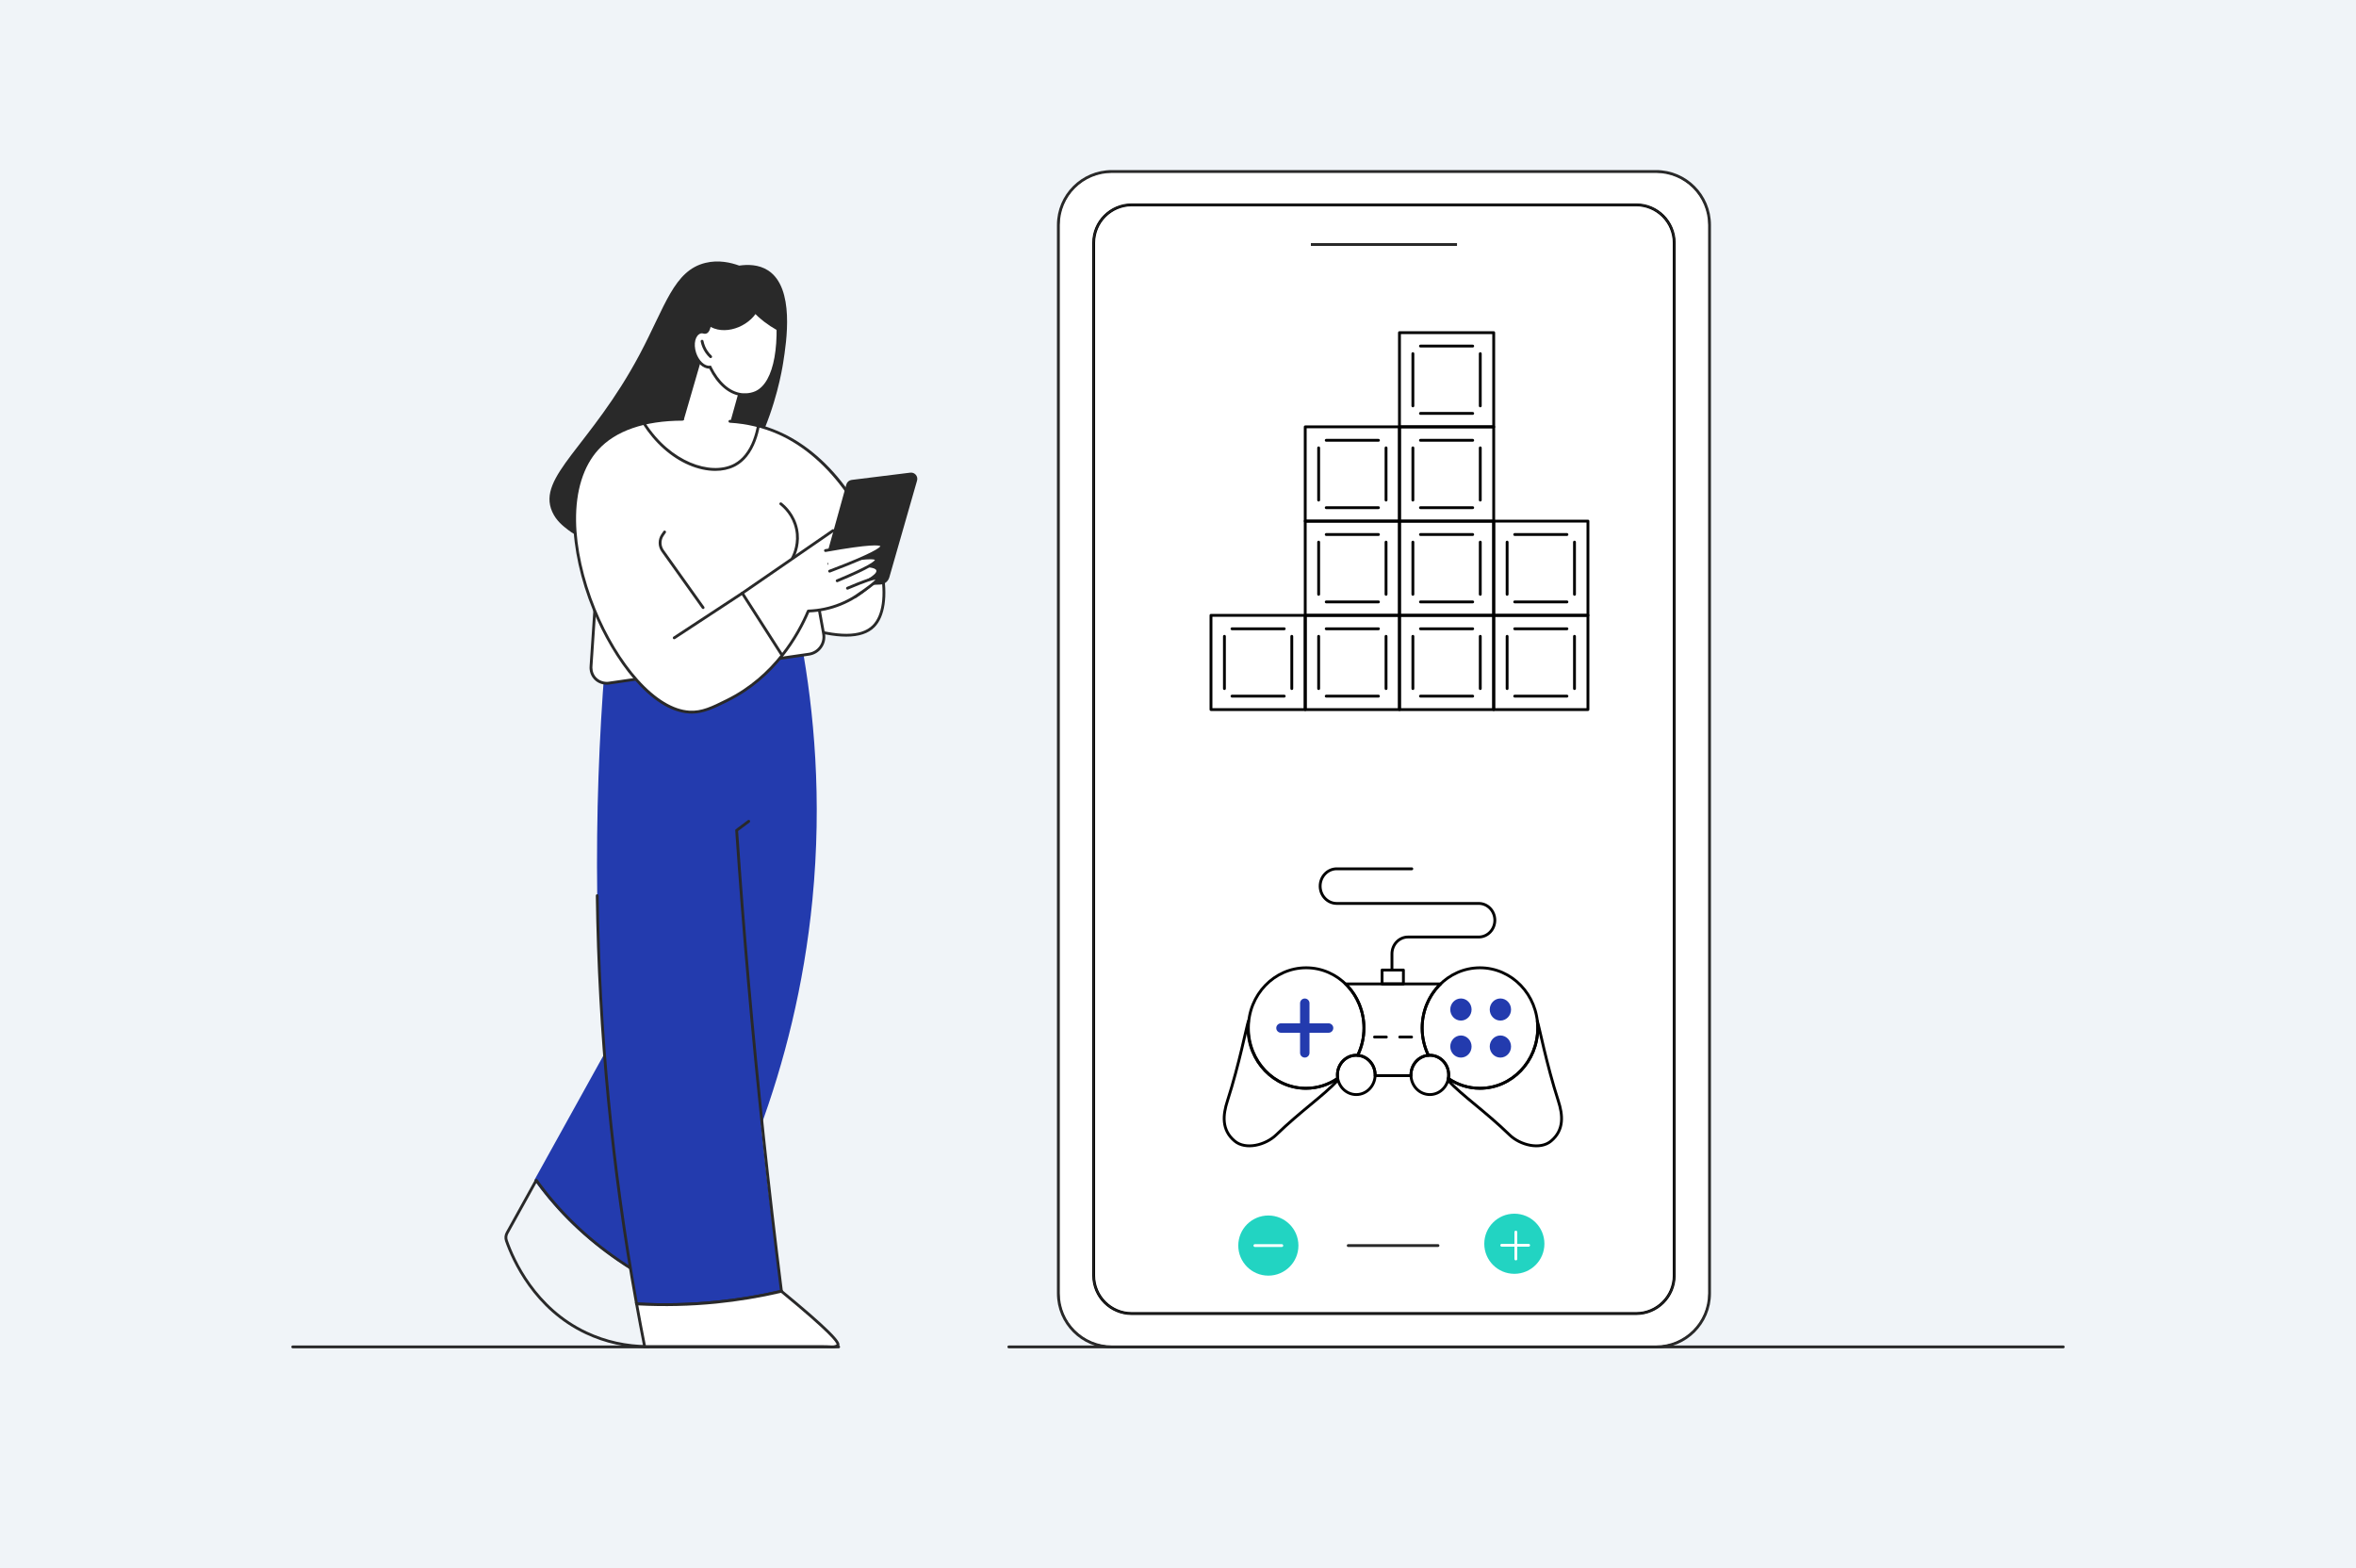 <svg width="2500" height="1664" viewBox="0 0 2500 1664" fill="none" xmlns="http://www.w3.org/2000/svg">
<rect x="0" y="0" width="2500" height="1664" fill="#808080" stroke="none"/>
<g clip-path="url(#clip0_57_1563)">
<path d="M2500 0H0V1664H2500V0Z" fill="#F0F4F8"></path>
<path d="M2189.38 1430.86H1070.49C1069.66 1430.86 1068.99 1430.19 1068.99 1429.36C1068.99 1428.54 1069.66 1427.86 1070.49 1427.86H2189.38C2190.21 1427.86 2190.88 1428.54 2190.88 1429.36C2190.88 1430.19 2190.21 1430.86 2189.38 1430.86Z" fill="#292929"></path>
<path d="M889.919 1430.86H310.623C309.794 1430.86 309.123 1430.19 309.123 1429.36C309.123 1428.54 309.794 1427.86 310.623 1427.86H889.919C890.748 1427.86 891.419 1428.54 891.419 1429.36C891.419 1430.19 890.748 1430.86 889.919 1430.86Z" fill="#292929"></path>
<path d="M1179.73 182.5H1757.34C1788.36 182.5 1813.51 207.648 1813.51 238.67V1372.69C1813.51 1403.71 1788.36 1428.86 1757.34 1428.86H1179.73C1148.71 1428.86 1123.56 1403.72 1123.56 1372.69V238.67C1123.56 207.648 1148.71 182.5 1179.73 182.5Z" fill="white" stroke="black"></path>
<path d="M1757.34 1430.86H1179.73C1147.65 1430.86 1121.56 1404.77 1121.56 1372.69V238.67C1121.56 206.595 1147.66 180.5 1179.73 180.5H1757.34C1789.41 180.5 1815.51 206.595 1815.51 238.67V1372.69C1815.51 1404.77 1789.41 1430.86 1757.34 1430.86ZM1179.73 183.5C1149.31 183.5 1124.56 208.249 1124.56 238.67V1372.69C1124.56 1403.11 1149.31 1427.86 1179.73 1427.86H1757.34C1787.76 1427.86 1812.51 1403.11 1812.51 1372.69V238.67C1812.51 208.249 1787.76 183.5 1757.34 183.5H1179.73Z" fill="#292929"></path>
<path d="M1200.84 216.402H1736.23C1759 216.402 1777.54 234.936 1777.54 257.717V1353.65C1777.54 1376.43 1759 1394.96 1736.23 1394.96H1200.84C1178.06 1394.96 1159.53 1376.43 1159.53 1353.65V257.717C1159.53 234.937 1178.06 216.402 1200.84 216.402ZM1200.34 218.409C1178.89 218.678 1161.53 236.206 1161.53 257.718V1353.65C1161.53 1375.32 1179.16 1392.96 1200.84 1392.96H1736.23C1757.9 1392.96 1775.54 1375.32 1775.54 1353.65V257.717C1775.54 236.039 1757.9 218.402 1736.23 218.402H1200.34V218.409Z" fill="#292929" stroke="black"></path>
<path d="M1546.06 257.982H1391.01V260.982H1546.06V257.982Z" fill="#292929"></path>
<path d="M1606.91 1351.81C1624.53 1351.81 1638.81 1337.53 1638.81 1319.91C1638.81 1302.29 1624.53 1288 1606.91 1288C1589.29 1288 1575 1302.29 1575 1319.91C1575 1337.53 1589.29 1351.81 1606.91 1351.81Z" fill="#22D4C2"></path>
<path d="M1608.5 1337.57C1607.67 1337.57 1607 1336.9 1607 1336.07V1307.5C1607 1306.67 1607.67 1306 1608.5 1306C1609.33 1306 1610 1306.67 1610 1307.5V1336.07C1610 1336.9 1609.33 1337.57 1608.5 1337.57Z" fill="white"></path>
<path d="M1622.07 1323H1593.5C1592.67 1323 1592 1322.33 1592 1321.5C1592 1320.67 1592.67 1320 1593.5 1320H1622.07C1622.9 1320 1623.57 1320.67 1623.57 1321.5C1623.57 1322.33 1622.9 1323 1622.07 1323Z" fill="white"></path>
<path d="M1345.87 1353.74C1363.49 1353.74 1377.78 1339.45 1377.78 1321.83C1377.78 1304.21 1363.49 1289.92 1345.87 1289.92C1328.25 1289.92 1313.96 1304.21 1313.96 1321.83C1313.96 1339.45 1328.25 1353.74 1345.87 1353.74Z" fill="#22D4C2"></path>
<path d="M1360.15 1323.33H1331.58C1330.76 1323.33 1330.08 1322.66 1330.08 1321.83C1330.08 1321 1330.76 1320.33 1331.58 1320.33H1360.15C1360.98 1320.33 1361.65 1321 1361.65 1321.83C1361.65 1322.66 1360.98 1323.33 1360.15 1323.33Z" fill="white"></path>
<path d="M1525.9 1323.33H1430.62C1429.79 1323.33 1429.12 1322.66 1429.12 1321.83C1429.12 1321 1429.79 1320.33 1430.62 1320.33H1525.9C1526.73 1320.33 1527.4 1321 1527.4 1321.83C1527.4 1322.66 1526.73 1323.33 1525.9 1323.33Z" fill="#292929"></path>
<path d="M784.377 281.869C793.196 280.599 805.02 280.515 815.017 286.976C843.575 305.434 834.525 362.668 831.064 384.764C828.437 401.536 806.274 530.871 707.049 567.839C697.023 571.574 640.199 591.138 602.95 562.444C597.37 558.145 590.191 552.616 585.949 543.035C569.435 505.738 626.887 473.587 678.694 376.2C705.947 324.97 714.974 287.096 748.631 278.95C762.565 275.578 775.463 278.629 784.377 281.869Z" fill="#292929"></path>
<path d="M721.235 448.975H723.508L744.066 376.483L792.571 390.238L775.915 448.975H783.819L855.505 488.687L786.931 554.343L680.422 503.277L721.235 448.975Z" fill="white"></path>
<path d="M724.192 444.916C730.816 422.105 737.441 399.294 744.065 376.483L792.571 390.238C787.286 409.194 782.002 428.149 776.717 447.104C802.98 460.965 829.242 474.825 855.505 488.686L786.931 554.342L680.422 503.276C695.012 483.823 709.602 464.37 724.192 444.916Z" fill="white"></path>
<path d="M786.93 555.843C786.71 555.843 786.489 555.795 786.282 555.695L679.773 504.63C679.368 504.436 679.071 504.07 678.964 503.634C678.857 503.198 678.951 502.736 679.221 502.377L722.828 444.234L742.625 376.064C742.855 375.272 743.683 374.815 744.475 375.039L792.981 388.794C793.775 389.019 794.238 389.844 794.017 390.64L778.488 446.342L856.206 487.36C856.632 487.585 856.925 488.002 856.991 488.479C857.058 488.957 856.891 489.437 856.543 489.771L787.969 555.427C787.683 555.7 787.309 555.843 786.93 555.843ZM682.718 502.715L786.643 552.542L852.965 489.043L776.017 448.432C775.393 448.102 775.083 447.382 775.272 446.702L790.725 391.274L745.09 378.333L725.632 445.335C725.582 445.509 725.5 445.672 725.392 445.816L682.718 502.715Z" fill="#292929"></path>
<path d="M774.529 447.104C785.81 447.782 805.118 450.102 826.325 459.506C916.182 499.352 960.076 630.898 926.998 664.5C918.492 673.14 899.608 680.678 851.128 665.229L774.529 447.104Z" fill="white"></path>
<path d="M897.876 675.601C885.142 675.601 869.381 672.621 850.672 666.659C849.883 666.408 849.447 665.564 849.698 664.774C849.949 663.984 850.791 663.548 851.583 663.8C888.959 675.711 913.973 675.592 925.928 663.448C936.141 653.073 939.115 631.965 934.089 605.535C924.119 553.109 883.692 486.586 825.716 460.877C809.804 453.821 792.552 449.691 774.438 448.601C773.611 448.552 772.981 447.841 773.031 447.014C773.081 446.188 773.813 445.567 774.618 445.607C793.091 446.718 810.692 450.933 826.932 458.135C854.793 470.489 880.383 492.583 900.935 522.027C918.69 547.465 931.849 577.698 937.036 604.975C942.249 632.387 938.98 654.466 928.066 665.553C921.473 672.25 911.375 675.6 897.876 675.601Z" fill="#292929"></path>
<path d="M870.344 614.13C869.138 618.476 872.512 622.738 877.018 622.563C896.002 621.826 914.986 621.089 933.971 620.351C938.522 620.14 942.432 617.049 943.687 612.669L973.113 509.991C974.422 505.425 970.642 501.005 965.928 501.589L903.684 509.295C901.014 509.625 898.805 511.53 898.086 514.123C888.84 547.46 879.592 580.795 870.344 614.13Z" fill="#292929"></path>
<path d="M918.082 621.745L889.633 631.237L889.95 632.186L918.398 622.694L918.082 621.745Z" fill="#233BAE"></path>
<path d="M862.075 954.842C844.15 1138.44 777.394 1281.66 721.485 1374.42C700.987 1365.51 677.874 1353.54 654.398 1337.46C612.282 1308.63 584.621 1277.26 566.931 1252.52C613.019 1169.34 659.128 1086.16 705.226 1002.99L656.352 795.077L850.396 682.01C863.591 754.061 872.558 847.39 862.075 954.842Z" fill="#233BAE"></path>
<path d="M738.427 1382.86C738.248 1382.86 738.067 1382.83 737.889 1382.76C732.181 1380.57 726.461 1378.23 720.885 1375.8C720.126 1375.47 719.778 1374.58 720.109 1373.82C720.439 1373.07 721.322 1372.72 722.083 1373.05C727.618 1375.46 733.298 1377.79 738.965 1379.96C739.738 1380.26 740.124 1381.13 739.827 1381.9C739.598 1382.5 739.03 1382.86 738.427 1382.86Z" fill="#292929"></path>
<path d="M688.39 1430.53C688.389 1430.53 688.389 1430.53 688.39 1430.53C664.626 1430.52 642.077 1425.56 621.368 1415.79C566.328 1389.87 543.3 1338.14 535.954 1317.11C534.87 1314.03 535.164 1310.6 536.762 1307.71L567.754 1251.79C568.004 1251.34 568.466 1251.05 568.98 1251.02C569.5 1251 569.987 1251.23 570.286 1251.64C593.466 1284.07 622.769 1312.53 657.38 1336.23C677.966 1350.32 700.453 1362.71 724.218 1373.05C724.614 1373.22 724.917 1373.56 725.049 1373.97C725.181 1374.38 725.128 1374.83 724.906 1375.2C713.828 1393.59 701.958 1411.99 689.626 1429.88C689.345 1430.29 688.883 1430.53 688.39 1430.53ZM569.231 1255.31L539.386 1309.17C538.202 1311.3 537.983 1313.84 538.784 1316.12C546.006 1336.8 568.633 1387.64 622.646 1413.08C642.724 1422.55 664.575 1427.41 687.603 1427.53C699.414 1410.37 710.794 1392.74 721.452 1375.11C698.093 1364.84 675.973 1352.6 655.685 1338.7C621.47 1315.28 592.394 1287.23 569.231 1255.31Z" fill="#292929"></path>
<path d="M829.215 1370.35H829.204C808.717 1375.14 785.433 1379.32 759.672 1381.9C728.221 1385.02 699.823 1385.08 675.493 1383.71C652.593 1256.73 635.886 1111.26 633.729 950.465C632.576 864.012 635.747 782.577 641.757 706.81L794.229 778.306C790.332 784.253 786.446 790.21 782.55 796.167C784.301 874.987 788.027 957.159 794.229 1042.38C802.621 1157.89 814.695 1267.37 829.215 1370.35Z" fill="#233BAE"></path>
<path d="M705.841 1386.06C695.675 1386.06 685.519 1385.78 675.409 1385.21C674.716 1385.17 674.14 1384.66 674.017 1383.98C648.228 1240.98 634.169 1095.14 632.229 950.486C632.218 949.657 632.88 948.976 633.709 948.965C633.716 948.965 633.723 948.965 633.73 948.965C634.549 948.965 635.218 949.623 635.23 950.444C637.163 1094.53 651.136 1239.82 676.76 1382.28C704.263 1383.76 732.1 1383.13 759.525 1380.4C782.806 1378.08 806.135 1374.2 828.863 1368.88C829.666 1368.7 830.477 1369.2 830.665 1370C830.854 1370.81 830.353 1371.62 829.546 1371.81C806.691 1377.15 783.232 1381.05 759.821 1383.39C741.934 1385.17 723.872 1386.06 705.841 1386.06Z" fill="#292929"></path>
<path d="M829.214 1371.85C828.407 1371.85 827.744 1371.21 827.71 1370.41C814.026 1261.82 802.26 1151.51 792.735 1042.51C788.064 989.068 783.836 934.828 780.167 881.302C780.132 880.795 780.357 880.305 780.764 879.999L793.575 870.391C794.238 869.896 795.178 870.029 795.675 870.691C796.172 871.354 796.037 872.295 795.375 872.792L783.216 881.911C786.87 935.154 791.078 989.096 795.723 1042.25C805.248 1151.25 817.016 1261.57 830.702 1370.16C830.756 1370.58 830.623 1371.01 830.339 1371.34C830.055 1371.66 829.645 1371.85 829.214 1371.85Z" fill="#292929"></path>
<path d="M889.063 1427.57C888.405 1428.51 885.63 1429.48 882.807 1429.35C879.305 1429.19 875.804 1429.03 872.302 1429.03H684.066C681.13 1414.2 678.269 1399.1 675.493 1383.71C699.823 1385.08 728.221 1385.02 759.672 1381.9C785.433 1379.32 808.717 1375.14 829.204 1370.35H829.215C878.691 1410.97 891.008 1424.77 889.063 1427.57Z" fill="white"></path>
<path d="M883.287 1430.86C883.102 1430.86 882.919 1430.86 882.739 1430.85C879.313 1430.69 875.77 1430.53 872.302 1430.53H682.834L682.594 1429.32C679.634 1414.37 676.748 1399.11 674.017 1383.98L673.68 1382.11L675.577 1382.21C703.464 1383.78 731.707 1383.17 759.524 1380.4C782.805 1378.08 806.134 1374.2 828.862 1368.88L829.204 1368.84H829.741L830.166 1369.18C853.11 1388.02 869.7 1402.45 879.474 1412.07C890.409 1422.83 891.708 1426.39 890.294 1428.42V1428.42C889.2 1430 885.985 1430.86 883.287 1430.86ZM685.298 1427.53H872.302C875.838 1427.53 879.416 1427.69 882.875 1427.85C885.231 1427.96 887.231 1427.2 887.757 1426.78C887.675 1424.69 881.405 1415.17 828.832 1371.97C806.204 1377.23 782.988 1381.08 759.821 1383.39C732.482 1386.11 704.729 1386.75 677.307 1385.31C679.861 1399.41 682.546 1413.6 685.298 1427.53Z" fill="#292929"></path>
<path d="M867.177 635.319L873.95 672.572C875.829 682.908 868.756 692.74 858.359 694.244L645.405 725.05C644.55 725.14 637.047 725.799 631.544 719.943C626.461 714.534 627.062 707.799 627.167 706.812C629.599 670.579 632.031 634.347 634.462 598.114L867.177 635.319Z" fill="white"></path>
<path d="M643.958 726.615C640.967 726.615 635.09 725.908 630.451 720.971C625.201 715.385 625.469 708.6 625.676 706.654L632.966 598.014L635.959 598.215L628.664 706.913C628.536 708.128 628.15 714.14 632.638 718.916C637.597 724.195 644.478 723.639 645.249 723.559L858.145 692.762C862.767 692.093 866.815 689.637 869.542 685.845C872.269 682.054 873.311 677.436 872.476 672.842L865.703 635.589L868.654 635.052L875.427 672.305C876.409 677.708 875.184 683.139 871.977 687.597C868.77 692.055 864.01 694.944 858.575 695.73L645.62 726.534C645.302 726.568 644.724 726.614 643.958 726.615Z" fill="#292929"></path>
<path d="M724.192 444.916C667.136 445.024 642.978 466.09 633.732 476.285C566.062 550.908 655.348 751.091 731.487 755.689C744.911 756.5 755.784 751.119 771.61 743.287C826.065 716.34 849.786 667.254 857.693 648.45C865.668 648.182 878.052 646.811 891.98 641.155C905.6 635.624 915.279 628.195 921.161 622.917L724.192 444.916Z" fill="white"></path>
<path d="M734.109 757.269C733.214 757.269 732.311 757.242 731.397 757.187C690.648 754.727 650.625 700.166 629.036 647.185C616.027 615.26 608.651 581.793 608.268 552.95C607.833 520.186 616.254 493.328 632.622 475.278C651.453 454.512 683.118 443.495 724.19 443.417H724.193C725.02 443.417 725.691 444.086 725.693 444.914C725.694 445.743 725.024 446.416 724.196 446.417C683.99 446.493 653.093 457.17 634.845 477.294C618.996 494.771 610.843 520.919 611.268 552.91C611.646 581.388 618.943 614.467 631.815 646.053C643.65 675.097 659.703 701.742 677.017 721.08C695.481 741.702 714.348 753.152 731.579 754.193C744.61 754.979 755.084 749.793 770.946 741.944C821.276 717.038 846.034 672.313 856.312 647.87C856.539 647.331 857.059 646.972 857.645 646.953C869.278 646.561 880.641 644.143 891.418 639.767C901.991 635.473 911.662 629.429 920.161 621.803C920.778 621.25 921.726 621.301 922.279 621.917C922.833 622.534 922.781 623.482 922.165 624.035C913.407 631.894 903.442 638.122 892.547 642.546C881.737 646.936 870.358 649.413 858.705 649.914C848.044 674.923 822.878 719.593 772.277 744.633C757.607 751.891 746.739 757.269 734.109 757.269Z" fill="#292929"></path>
<path d="M829.244 695.91C828.75 695.91 828.266 695.666 827.979 695.219L786.396 630.292C785.96 629.611 786.142 628.707 786.808 628.248L883.104 561.862C883.787 561.391 884.72 561.563 885.19 562.245C885.66 562.927 885.488 563.861 884.807 564.331L789.705 629.895L830.506 693.601C830.953 694.299 830.749 695.227 830.052 695.673C829.801 695.833 829.521 695.91 829.244 695.91Z" fill="#292929"></path>
<path d="M746.079 646.303C745.61 646.303 745.149 646.084 744.856 645.674L701.921 585.436C698.002 579.939 697.94 572.506 701.765 566.942L703.99 563.706C704.459 563.024 705.394 562.85 706.075 563.32C706.758 563.789 706.931 564.723 706.461 565.406L704.236 568.642C701.123 573.171 701.174 579.22 704.364 583.695L747.299 643.933C747.78 644.608 747.623 645.544 746.948 646.025C746.684 646.213 746.38 646.303 746.079 646.303Z" fill="#292929"></path>
<path d="M715.439 678.402C714.951 678.402 714.472 678.164 714.184 677.725C713.729 677.033 713.922 676.102 714.615 675.648L786.837 628.23C787.531 627.775 788.461 627.968 788.914 628.661C789.369 629.353 789.176 630.283 788.483 630.738L716.261 678.157C716.007 678.322 715.722 678.402 715.439 678.402Z" fill="#292929"></path>
<path d="M840.913 593.778C840.677 593.778 840.438 593.722 840.215 593.604C839.483 593.218 839.201 592.31 839.588 591.578C841.82 587.343 846.702 575.978 843.823 561.939C840.856 547.475 831.483 538.861 827.592 535.829C826.939 535.32 826.821 534.377 827.331 533.724C827.839 533.071 828.783 532.954 829.436 533.463C833.59 536.699 843.595 545.894 846.762 561.337C849.726 575.786 845.202 587.362 842.242 592.978C841.973 593.487 841.452 593.778 840.913 593.778Z" fill="#292929"></path>
<path d="M743.094 352.461C745.605 351.656 747.004 353.077 748.763 352.624C752.851 351.572 755.982 340.741 752.644 299.742C775.745 302.174 798.847 304.605 821.948 307.037C830.459 361.773 824.137 406.406 802.251 416.464C794.974 419.809 787.155 418.788 786.202 418.653C773.126 416.796 761.571 406.041 753.48 389.592C747.266 390.41 740.214 384.096 737.187 374.656C733.927 364.489 736.572 354.552 743.094 352.461Z" fill="white"></path>
<path d="M790.189 420.404C788.102 420.404 786.572 420.221 785.991 420.138C772.942 418.285 761.106 408.007 752.585 391.16C745.893 391.283 738.806 384.619 735.758 375.114C732.251 364.176 735.337 353.373 742.636 351.032C744.435 350.455 745.838 350.782 746.862 351.02C747.571 351.185 747.992 351.273 748.389 351.17C750.432 350.644 754.791 344.592 751.149 299.863L751.003 298.06L823.253 305.665L823.431 306.806C832.523 365.281 824.648 407.821 802.878 417.827C798.293 419.935 793.528 420.404 790.189 420.404ZM754.35 387.965L754.825 388.93C762.925 405.398 774.143 415.426 786.412 417.168C787.78 417.362 794.94 418.174 801.624 415.102C821.676 405.886 829.107 364.067 820.641 308.408L754.283 301.423C757.78 345.965 753.383 352.984 749.137 354.076C748.007 354.368 747.037 354.142 746.181 353.942C745.313 353.739 744.563 353.565 743.552 353.888C737.828 355.723 735.613 364.834 738.614 374.197C741.347 382.719 747.796 388.832 753.283 388.104L754.35 387.965Z" fill="#292929"></path>
<path d="M758.992 499.708C750.189 499.708 740.664 497.658 731.14 493.583C712.237 485.496 694.823 470.053 682.104 450.099L684.633 448.487C711.563 490.734 753.997 504.316 777.869 492.672C778.444 492.398 779.033 492.092 779.631 491.757C783.61 489.525 787.21 486.437 790.331 482.58C798.01 473.121 801.57 460.68 803.205 451.909L806.154 452.459C804.456 461.572 800.737 474.524 792.662 484.469C789.302 488.622 785.411 491.955 781.099 494.374C780.442 494.743 779.794 495.08 779.172 495.376C773.238 498.268 766.368 499.708 758.992 499.708Z" fill="#292929"></path>
<path d="M901.829 602.126C919.717 601.043 929.08 602.137 929.915 605.409C930.998 609.651 917.747 617.554 890.156 629.118L901.829 602.126Z" fill="white"></path>
<path d="M888.333 616.352C924.542 601.303 930.558 595.897 929.915 593.737C929.261 591.539 920.983 590.244 879.579 598.114L888.333 616.352Z" fill="white"></path>
<path d="M888.334 617.852C887.746 617.852 887.188 617.504 886.948 616.927C886.63 616.162 886.992 615.284 887.758 614.966C922.938 600.345 927.839 595.507 928.406 594.185C927.166 593.357 920.045 591.95 879.86 599.587C879.045 599.742 878.261 599.208 878.106 598.394C877.951 597.58 878.486 596.795 879.299 596.64C929.509 587.098 930.708 591.139 931.354 593.309C932.017 595.54 929.801 597.914 923.705 601.503C916.913 605.502 905.206 610.964 888.91 617.737C888.721 617.815 888.526 617.852 888.334 617.852Z" fill="#292929"></path>
<path d="M907.376 633.277C928.546 619.131 931.666 615.127 930.959 613.996C930.239 612.845 924.752 613.383 899.267 624.241L907.376 633.277Z" fill="white"></path>
<path d="M907.378 634.777C906.894 634.777 906.419 634.543 906.13 634.11C905.669 633.421 905.855 632.489 906.544 632.029C922.782 621.179 927.602 616.797 929.01 615.085C926.696 615.329 919.876 617.091 899.856 625.62C899.094 625.946 898.213 625.591 897.888 624.828C897.563 624.066 897.918 623.185 898.68 622.86C929.944 609.54 931.265 611.656 932.231 613.199C933.267 614.856 934.557 616.919 908.21 634.523C907.954 634.696 907.664 634.777 907.378 634.777Z" fill="#292929"></path>
<path d="M875.931 584.253C926.811 575.09 935.142 576.948 935.751 579.146C936.363 581.355 930.129 587.318 880.308 606.138L875.931 584.253Z" fill="white"></path>
<path d="M880.309 607.639C879.702 607.639 879.132 607.269 878.905 606.669C878.613 605.894 879.003 605.028 879.778 604.736C927.161 586.837 933.532 581.096 934.231 579.569C932.865 578.633 924.631 577.008 876.197 585.73C875.382 585.88 874.601 585.335 874.455 584.519C874.308 583.704 874.85 582.924 875.665 582.777C935.333 572.031 936.545 576.399 937.196 578.745C937.854 581.12 939.08 585.54 880.838 607.541C880.664 607.608 880.485 607.639 880.309 607.639Z" fill="#292929"></path>
<path d="M803.544 296.566C805.216 299.968 811.055 312.878 805.645 326.25C798.138 344.804 772.188 356.301 754.522 347.163C743.627 341.528 737.948 329.112 737.714 318.154C737.483 307.313 742.616 299.448 744.717 296.566H803.544Z" fill="#292929"></path>
<path d="M779.271 301.566C783.288 310.309 790.868 323.772 804.618 336.198C813.347 344.087 822.024 349.262 828.878 352.632C828.878 342.418 828.878 332.206 828.878 321.992C825.474 313.238 822.069 304.484 818.665 295.729L779.271 301.566Z" fill="#292929"></path>
<path d="M754.102 380.03C753.735 380.03 753.367 379.896 753.078 379.625C751.352 378.01 749.807 376.208 748.486 374.267C746.062 370.71 744.389 366.722 743.514 362.414C743.349 361.602 743.873 360.81 744.685 360.646C745.495 360.485 746.289 361.005 746.453 361.817C747.249 365.731 748.767 369.352 750.965 372.578C752.162 374.336 753.563 375.97 755.127 377.434C755.732 378 755.763 378.95 755.197 379.554C754.902 379.871 754.503 380.03 754.102 380.03Z" fill="#292929"></path>
<path d="M1489.19 1029.41H1466.55V1044.15H1489.19V1029.41Z" stroke="black" stroke-width="3" stroke-miterlimit="10" stroke-linecap="round" stroke-linejoin="round"></path>
<path d="M1498.09 922H1418.46C1408.73 922 1400.84 930.222 1400.84 940.374C1400.84 950.52 1408.73 958.749 1418.46 958.749H1569.12C1578.56 958.749 1586.21 966.723 1586.21 976.565C1586.21 986.407 1578.56 994.381 1569.12 994.381H1494.12C1484.68 994.381 1477.03 1002.35 1477.03 1012.2V1027.75" stroke="black" stroke-width="3" stroke-miterlimit="10" stroke-linecap="round" stroke-linejoin="round"></path>
<path d="M1419.17 1140.73C1419.17 1129.21 1428.12 1119.87 1439.17 1119.87C1439.67 1119.87 1440.16 1119.91 1440.65 1119.95C1444.91 1111.25 1447.31 1101.42 1447.31 1090.97C1447.31 1055.66 1419.86 1027.03 1386 1027.03C1352.13 1027.03 1324.68 1055.66 1324.68 1090.97C1324.68 1126.29 1352.13 1154.93 1386 1154.93C1398.37 1154.93 1409.88 1151.09 1419.51 1144.51C1419.3 1143.29 1419.17 1142.03 1419.17 1140.73Z" stroke="black" stroke-width="3" stroke-miterlimit="10" stroke-linecap="round" stroke-linejoin="round"></path>
<path d="M1570.39 1027.03C1536.53 1027.03 1509.07 1055.66 1509.07 1090.97C1509.07 1101.42 1511.48 1111.25 1515.74 1119.95C1516.23 1119.91 1516.72 1119.87 1517.22 1119.87C1528.27 1119.87 1537.22 1129.21 1537.22 1140.73C1537.22 1142.03 1537.1 1143.29 1536.88 1144.51C1546.51 1151.09 1558.02 1154.92 1570.39 1154.92C1604.25 1154.92 1631.71 1126.29 1631.71 1090.97C1631.72 1055.66 1604.26 1027.03 1570.39 1027.03Z" stroke="black" stroke-width="3" stroke-miterlimit="10" stroke-linecap="round" stroke-linejoin="round"></path>
<path d="M1497.25 1141.52C1497.25 1141.26 1497.22 1140.99 1497.22 1140.73C1497.22 1129.73 1505.38 1120.74 1515.74 1119.94C1511.48 1111.25 1509.07 1101.41 1509.07 1090.97C1509.07 1072.47 1516.62 1055.81 1528.65 1044.14H1427.73C1439.78 1055.81 1447.32 1072.47 1447.32 1090.97C1447.32 1101.41 1444.91 1111.25 1440.66 1119.94C1451.01 1120.74 1459.18 1129.73 1459.18 1140.73C1459.18 1140.99 1459.15 1141.26 1459.15 1141.52H1497.25Z" stroke="black" stroke-width="3" stroke-miterlimit="10" stroke-linecap="round" stroke-linejoin="round"></path>
<path d="M1459.18 1140.73C1459.18 1152.25 1450.22 1161.59 1439.17 1161.59C1428.12 1161.59 1419.17 1152.25 1419.17 1140.73C1419.17 1129.21 1428.12 1119.87 1439.17 1119.87C1450.23 1119.87 1459.18 1129.21 1459.18 1140.73Z" stroke="black" stroke-width="3" stroke-miterlimit="10" stroke-linecap="round" stroke-linejoin="round"></path>
<path d="M1653.54 1168.25C1640.91 1129.17 1633.23 1089.13 1631.29 1083.55C1631.55 1085.99 1631.71 1088.47 1631.71 1090.97C1631.71 1126.29 1604.25 1154.92 1570.39 1154.92C1558.01 1154.92 1546.51 1151.08 1536.88 1144.5C1536.76 1145.16 1536.62 1145.81 1536.44 1146.45C1552.29 1163.33 1575.62 1178.95 1601.91 1204.44C1612.94 1215.14 1634.15 1220.73 1645.88 1210.89C1660.01 1199.06 1658.36 1183.11 1653.54 1168.25Z" stroke="black" stroke-width="3" stroke-miterlimit="10" stroke-linecap="round" stroke-linejoin="round"></path>
<path d="M1302.46 1168.25C1315.09 1129.17 1322.77 1089.13 1324.72 1083.55C1324.45 1085.99 1324.29 1088.47 1324.29 1090.97C1324.29 1126.29 1351.75 1154.92 1385.61 1154.92C1397.98 1154.92 1409.49 1151.08 1419.12 1144.5C1419.24 1145.16 1419.38 1145.81 1419.56 1146.45C1403.71 1163.33 1380.39 1178.95 1354.09 1204.44C1343.06 1215.14 1321.86 1220.73 1310.12 1210.89C1295.99 1199.06 1297.64 1183.11 1302.46 1168.25Z" stroke="black" stroke-width="3" stroke-miterlimit="10" stroke-linecap="round" stroke-linejoin="round"></path>
<path d="M1537.22 1140.73C1537.22 1152.25 1528.26 1161.59 1517.22 1161.59C1506.17 1161.59 1497.22 1152.25 1497.22 1140.73C1497.22 1129.21 1506.17 1119.87 1517.22 1119.87C1528.26 1119.87 1537.22 1129.21 1537.22 1140.73Z" stroke="black" stroke-width="3" stroke-miterlimit="10" stroke-linecap="round" stroke-linejoin="round"></path>
<path d="M1458.53 1100.52H1471.09" stroke="black" stroke-width="3" stroke-miterlimit="10" stroke-linecap="round" stroke-linejoin="round"></path>
<path d="M1485.3 1100.52H1497.86" stroke="black" stroke-width="3" stroke-miterlimit="10" stroke-linecap="round" stroke-linejoin="round"></path>
<path d="M1384.53 1064.64V1117.31" stroke="#233BAE" stroke-width="10" stroke-miterlimit="10" stroke-linecap="round" stroke-linejoin="round"></path>
<path d="M1409.78 1090.98H1359.27" stroke="#233BAE" stroke-width="10" stroke-miterlimit="10" stroke-linecap="round" stroke-linejoin="round"></path>
<path d="M1560.02 1071.34C1560.02 1076.99 1555.63 1081.57 1550.22 1081.57C1544.8 1081.57 1540.41 1076.99 1540.41 1071.34C1540.41 1065.69 1544.8 1061.11 1550.22 1061.11C1555.63 1061.11 1560.02 1065.69 1560.02 1071.34Z" fill="#233BAE" stroke="#233BAE" stroke-width="3" stroke-miterlimit="10" stroke-linecap="round" stroke-linejoin="round"></path>
<path d="M1601.91 1071.34C1601.91 1076.99 1597.52 1081.57 1592.1 1081.57C1586.69 1081.57 1582.29 1076.99 1582.29 1071.34C1582.29 1065.69 1586.68 1061.11 1592.1 1061.11C1597.52 1061.11 1601.91 1065.69 1601.91 1071.34Z" fill="#233BAE" stroke="#233BAE" stroke-width="3" stroke-miterlimit="10" stroke-linecap="round" stroke-linejoin="round"></path>
<path d="M1560.02 1110.62C1560.02 1116.26 1555.63 1120.84 1550.22 1120.84C1544.8 1120.84 1540.41 1116.26 1540.41 1110.62C1540.41 1104.96 1544.8 1100.38 1550.22 1100.38C1555.63 1100.38 1560.02 1104.95 1560.02 1110.62Z" fill="#233BAE" stroke="#233BAE" stroke-width="3" stroke-miterlimit="10" stroke-linecap="round" stroke-linejoin="round"></path>
<path d="M1601.91 1110.62C1601.91 1116.26 1597.52 1120.84 1592.1 1120.84C1586.69 1120.84 1582.29 1116.26 1582.29 1110.62C1582.29 1104.96 1586.68 1100.38 1592.1 1100.38C1597.52 1100.38 1601.91 1104.95 1601.91 1110.62Z" fill="#233BAE" stroke="#233BAE" stroke-width="3" stroke-miterlimit="10" stroke-linecap="round" stroke-linejoin="round"></path>
<path d="M1485.01 553.009H1385.01V653.004H1485.01V553.009Z" stroke="black" stroke-width="3" stroke-miterlimit="10" stroke-linecap="round" stroke-linejoin="round"></path>
<path d="M1407.28 567.243H1462.71" stroke="black" stroke-width="3" stroke-miterlimit="10" stroke-linecap="round" stroke-linejoin="round"></path>
<path d="M1407.28 638.759H1462.71" stroke="black" stroke-width="3" stroke-miterlimit="10" stroke-linecap="round" stroke-linejoin="round"></path>
<path d="M1470.76 575.306V630.723" stroke="black" stroke-width="3" stroke-miterlimit="10" stroke-linecap="round" stroke-linejoin="round"></path>
<path d="M1399.25 575.306V630.723" stroke="black" stroke-width="3" stroke-miterlimit="10" stroke-linecap="round" stroke-linejoin="round"></path>
<path d="M1585 553.009H1485.01V653.004H1585V553.009Z" stroke="black" stroke-width="3" stroke-miterlimit="10" stroke-linecap="round" stroke-linejoin="round"></path>
<path d="M1507.28 567.243H1562.71" stroke="black" stroke-width="3" stroke-miterlimit="10" stroke-linecap="round" stroke-linejoin="round"></path>
<path d="M1507.28 638.759H1562.71" stroke="black" stroke-width="3" stroke-miterlimit="10" stroke-linecap="round" stroke-linejoin="round"></path>
<path d="M1570.75 575.306V630.723" stroke="black" stroke-width="3" stroke-miterlimit="10" stroke-linecap="round" stroke-linejoin="round"></path>
<path d="M1499.24 575.306V630.723" stroke="black" stroke-width="3" stroke-miterlimit="10" stroke-linecap="round" stroke-linejoin="round"></path>
<path d="M1685 553.009H1584.99V653.004H1685V553.009Z" stroke="black" stroke-width="3" stroke-miterlimit="10" stroke-linecap="round" stroke-linejoin="round"></path>
<path d="M1607.28 567.243H1662.71" stroke="black" stroke-width="3" stroke-miterlimit="10" stroke-linecap="round" stroke-linejoin="round"></path>
<path d="M1607.28 638.759H1662.71" stroke="black" stroke-width="3" stroke-miterlimit="10" stroke-linecap="round" stroke-linejoin="round"></path>
<path d="M1670.73 575.306V630.723" stroke="black" stroke-width="3" stroke-miterlimit="10" stroke-linecap="round" stroke-linejoin="round"></path>
<path d="M1599.24 575.306V630.723" stroke="black" stroke-width="3" stroke-miterlimit="10" stroke-linecap="round" stroke-linejoin="round"></path>
<path d="M1485.01 452.996H1385.01V553.008H1485.01V452.996Z" stroke="black" stroke-width="3" stroke-miterlimit="10" stroke-linecap="round" stroke-linejoin="round"></path>
<path d="M1407.28 467.262H1462.71" stroke="black" stroke-width="3" stroke-miterlimit="10" stroke-linecap="round" stroke-linejoin="round"></path>
<path d="M1407.28 538.747H1462.71" stroke="black" stroke-width="3" stroke-miterlimit="10" stroke-linecap="round" stroke-linejoin="round"></path>
<path d="M1470.76 475.293V530.711" stroke="black" stroke-width="3" stroke-miterlimit="10" stroke-linecap="round" stroke-linejoin="round"></path>
<path d="M1399.25 475.293V530.711" stroke="black" stroke-width="3" stroke-miterlimit="10" stroke-linecap="round" stroke-linejoin="round"></path>
<path d="M1585 452.996H1485.01V553.008H1585V452.996Z" stroke="black" stroke-width="3" stroke-miterlimit="10" stroke-linecap="round" stroke-linejoin="round"></path>
<path d="M1507.28 467.262H1562.71" stroke="black" stroke-width="3" stroke-miterlimit="10" stroke-linecap="round" stroke-linejoin="round"></path>
<path d="M1507.28 538.747H1562.71" stroke="black" stroke-width="3" stroke-miterlimit="10" stroke-linecap="round" stroke-linejoin="round"></path>
<path d="M1570.75 475.293V530.711" stroke="black" stroke-width="3" stroke-miterlimit="10" stroke-linecap="round" stroke-linejoin="round"></path>
<path d="M1499.24 475.293V530.711" stroke="black" stroke-width="3" stroke-miterlimit="10" stroke-linecap="round" stroke-linejoin="round"></path>
<path d="M1585 353H1485.01V452.995H1585V353Z" stroke="black" stroke-width="3" stroke-miterlimit="10" stroke-linecap="round" stroke-linejoin="round"></path>
<path d="M1507.28 367.25H1562.71" stroke="black" stroke-width="3" stroke-miterlimit="10" stroke-linecap="round" stroke-linejoin="round"></path>
<path d="M1507.28 438.715H1562.71" stroke="black" stroke-width="3" stroke-miterlimit="10" stroke-linecap="round" stroke-linejoin="round"></path>
<path d="M1570.75 375.281V430.732" stroke="black" stroke-width="3" stroke-miterlimit="10" stroke-linecap="round" stroke-linejoin="round"></path>
<path d="M1499.24 375.281V430.732" stroke="black" stroke-width="3" stroke-miterlimit="10" stroke-linecap="round" stroke-linejoin="round"></path>
<path d="M1485.01 653.005H1385.01V753H1485.01V653.005Z" stroke="black" stroke-width="3" stroke-miterlimit="10" stroke-linecap="round" stroke-linejoin="round"></path>
<path d="M1407.28 667.271H1462.71" stroke="black" stroke-width="3" stroke-miterlimit="10" stroke-linecap="round" stroke-linejoin="round"></path>
<path d="M1407.28 738.771H1462.71" stroke="black" stroke-width="3" stroke-miterlimit="10" stroke-linecap="round" stroke-linejoin="round"></path>
<path d="M1470.76 675.286V730.737" stroke="black" stroke-width="3" stroke-miterlimit="10" stroke-linecap="round" stroke-linejoin="round"></path>
<path d="M1399.25 675.286V730.737" stroke="black" stroke-width="3" stroke-miterlimit="10" stroke-linecap="round" stroke-linejoin="round"></path>
<path d="M1385.01 653.005H1285V753H1385.01V653.005Z" stroke="black" stroke-width="3" stroke-miterlimit="10" stroke-linecap="round" stroke-linejoin="round"></path>
<path d="M1307.29 667.271H1362.72" stroke="black" stroke-width="3" stroke-miterlimit="10" stroke-linecap="round" stroke-linejoin="round"></path>
<path d="M1307.29 738.771H1362.72" stroke="black" stroke-width="3" stroke-miterlimit="10" stroke-linecap="round" stroke-linejoin="round"></path>
<path d="M1370.75 675.286V730.737" stroke="black" stroke-width="3" stroke-miterlimit="10" stroke-linecap="round" stroke-linejoin="round"></path>
<path d="M1299.26 675.286V730.737" stroke="black" stroke-width="3" stroke-miterlimit="10" stroke-linecap="round" stroke-linejoin="round"></path>
<path d="M1585 653.005H1485.01V753H1585V653.005Z" stroke="black" stroke-width="3" stroke-miterlimit="10" stroke-linecap="round" stroke-linejoin="round"></path>
<path d="M1507.28 667.271H1562.71" stroke="black" stroke-width="3" stroke-miterlimit="10" stroke-linecap="round" stroke-linejoin="round"></path>
<path d="M1507.28 738.771H1562.71" stroke="black" stroke-width="3" stroke-miterlimit="10" stroke-linecap="round" stroke-linejoin="round"></path>
<path d="M1570.75 675.286V730.737" stroke="black" stroke-width="3" stroke-miterlimit="10" stroke-linecap="round" stroke-linejoin="round"></path>
<path d="M1499.24 675.286V730.737" stroke="black" stroke-width="3" stroke-miterlimit="10" stroke-linecap="round" stroke-linejoin="round"></path>
<path d="M1685 653.005H1584.99V753H1685V653.005Z" stroke="black" stroke-width="3" stroke-miterlimit="10" stroke-linecap="round" stroke-linejoin="round"></path>
<path d="M1607.28 667.271H1662.71" stroke="black" stroke-width="3" stroke-miterlimit="10" stroke-linecap="round" stroke-linejoin="round"></path>
<path d="M1607.28 738.771H1662.71" stroke="black" stroke-width="3" stroke-miterlimit="10" stroke-linecap="round" stroke-linejoin="round"></path>
<path d="M1670.73 675.286V730.737" stroke="black" stroke-width="3" stroke-miterlimit="10" stroke-linecap="round" stroke-linejoin="round"></path>
<path d="M1599.24 675.286V730.737" stroke="black" stroke-width="3" stroke-miterlimit="10" stroke-linecap="round" stroke-linejoin="round"></path>
</g>
<defs>
<clipPath id="clip0_57_1563">
<rect width="2500" height="1664" fill="white"></rect>
</clipPath>
</defs>
</svg>
